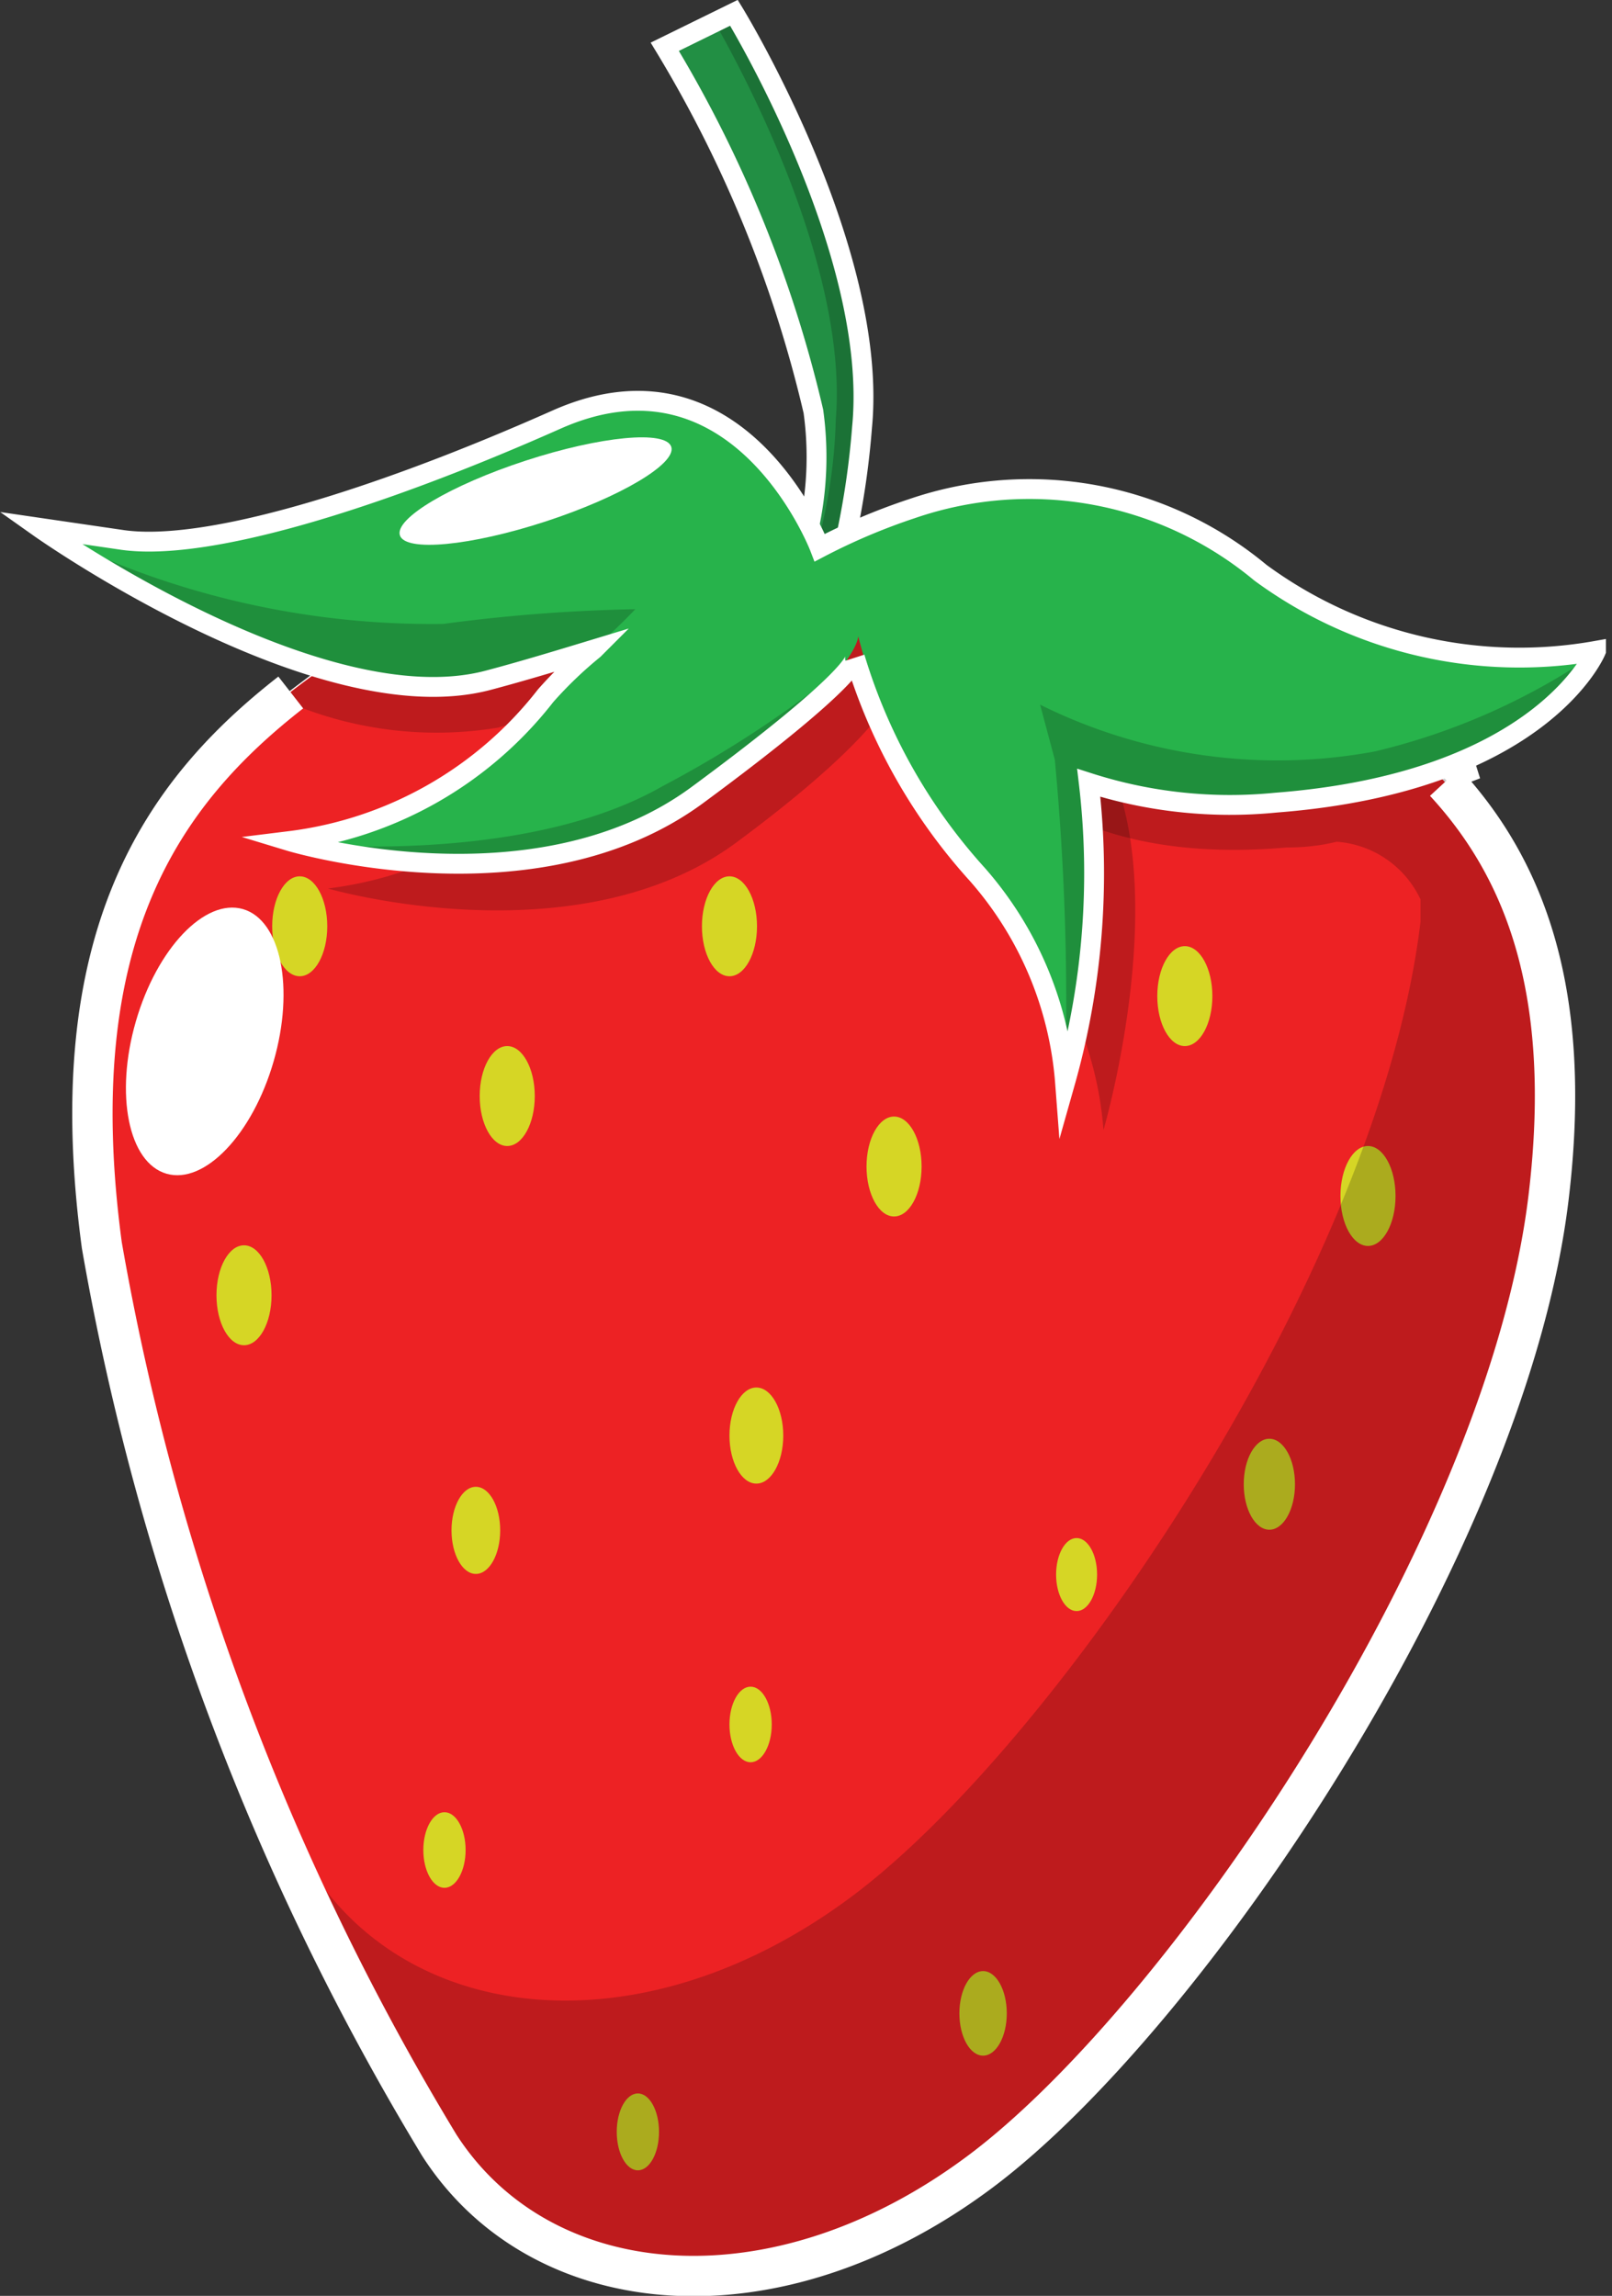 <?xml version="1.0" encoding="UTF-8"?> <svg xmlns="http://www.w3.org/2000/svg" viewBox="0 0 25.17 35.84"><rect x="0" y="0" width="25.17" height="35.84" fill="#333333" stroke="none"/> <defs> <style>.cls-1{fill:#fff;}.cls-2{fill:#228f44;}.cls-3{fill:#010101;opacity:0.2;}.cls-4{fill:#ed2224;}.cls-5{fill:#d6d625;}.cls-6{fill:#27b34b;}.cls-7,.cls-8{fill:none;stroke:#fff;stroke-miterlimit:10;}.cls-7{stroke-width:0.31px;}.cls-8{stroke-width:0.63px;}</style> </defs> <g id="Слой_2" data-name="Слой 2"> <g id="white"> <path class="cls-1" d="M24.64,10.6l.08-.1,0-.06.06-.07,0,0,0-.06,0,0v0h0l0-.05a6.83,6.83,0,0,1-5.24-1.22,5.64,5.64,0,0,0-5.44-1c-.39.13-.71.27-1,.38,0-.13.05-.27.08-.41s0-.18.05-.28c0-.28.08-.59.1-.92.22-2.77-2-6.47-2-6.47L10.38.73A19.55,19.55,0,0,1,12.7,6.42a5.56,5.56,0,0,1,.05.9c0,.11,0,.2,0,.3a4.52,4.52,0,0,1-.06.53v0a3,3,0,0,0-4-1.68C5.83,7.76,3.22,8.61,1.92,8.43L.62,8.24h0l0,0,.07.05.09.05L1,8.47l.13.08.15.09.16.1.18.11A1.18,1.18,0,0,0,1.77,9L2,9.09l.21.12.25.13.23.12.27.14.24.12.28.13.26.11.3.12.26.11.31.11.27.09.17,0-.49.37h0l-.09.07h0l0,0h0l-.12.1-.23.19-.16.14-.21.21-.15.15-.22.23c0,.05-.09.1-.13.16L3,12.37l-.11.14-.3.45,0,0c-.08.14-.17.29-.25.45s0,.11-.08.17-.11.23-.16.35,0,.15-.08.22l-.12.35a2.33,2.33,0,0,0-.07.25c0,.12-.07.24-.1.37a2.56,2.56,0,0,0-.05.27c0,.13,0,.26-.07.4a2.54,2.54,0,0,0,0,.29c0,.14,0,.29,0,.43s0,.21,0,.32,0,.31,0,.48v.32c0,.18,0,.38,0,.57s0,.19,0,.29c0,.3.05.6.1.92A35,35,0,0,0,4.07,28h0c0,.09.07.18.11.27s.13.29.19.44.13.29.2.44l.18.42c.07.14.14.28.2.42s.12.26.19.38.13.28.2.42.12.23.17.35l.2.38.17.32.21.38.14.26.21.37.12.2.31.49A4.25,4.25,0,0,0,8.4,34.93a5,5,0,0,0,2.66.59,7.38,7.38,0,0,0,3.65-1.21c.2-.13.41-.27.61-.42,3.21-2.41,8.21-9.77,8.86-15.2,0-.35.07-.69.08-1a.34.34,0,0,0,0-.1v-.29c0-.18,0-.36,0-.53s0-.13,0-.19a2.46,2.46,0,0,0,0-.28l0-.37c0-.09,0-.18,0-.26s0-.16,0-.23a2.56,2.56,0,0,1-.05-.27c0-.1,0-.2-.08-.3s0,0,0,0a.83.83,0,0,1,0-.15l-.06-.19-.1-.27L23.71,14l-.07-.15-.11-.23a1.71,1.71,0,0,0-.13-.23,1.09,1.09,0,0,0-.08-.15l-.09-.14-.18-.26a.71.71,0,0,0-.1-.14l0,0h0v0l0,0,0,0,0,0,0,0,0,0-.05-.06,0,0-.05-.06h0l-.1-.12h0l0-.06h0a.6.6,0,0,0-.08-.08l.18-.07.26-.1L23,11.8l.23-.11.15-.08.2-.12.13-.08c.07,0,.12-.09.18-.13l.1-.07.17-.14.07-.06.19-.18h0l.15-.17Z"></path> </g> <g id="текст"> <path class="cls-2" d="M10.38.73,11.46.2s2.27,3.7,2,6.47a8.16,8.16,0,0,1-1.17,4l-.83,0A5.79,5.79,0,0,0,12.7,6.42,19.55,19.55,0,0,0,10.38.73Z"></path> <path class="cls-3" d="M11.46.2l-.3.15c.52.91,2.08,3.88,1.89,6.2a8.16,8.16,0,0,1-1.17,4l-.29,0-.08.09.83,0a8.16,8.16,0,0,0,1.17-4C13.73,3.9,11.46.2,11.46.2Z"></path> <path class="cls-4" d="M11.38,8.76s-3.91,0-6.18,1.56S.87,14.07,1.59,19.44A40.51,40.51,0,0,0,6.86,33.49c1.59,2.47,5.25,2.81,8.46.4s8.21-9.77,8.86-15.2-2-7-4-8.37S11.38,8.76,11.38,8.76Z"></path> <path class="cls-3" d="M13.85,9.51A6.39,6.39,0,0,0,9.12,11.6a6,6,0,0,1-4,2.27S9,15,11.5,13.15,14,10.67,14,10.67a9.1,9.1,0,0,0,1.86,3.72,5.56,5.56,0,0,1,1.37,3.25s1-3.41.16-5.53S13.85,9.51,13.85,9.51Z"></path> <ellipse class="cls-5" cx="4.68" cy="14.46" rx="0.43" ry="0.78"></ellipse> <ellipse class="cls-5" cx="7.92" cy="17.11" rx="0.43" ry="0.78"></ellipse> <ellipse class="cls-5" cx="7.43" cy="23.89" rx="0.38" ry="0.68"></ellipse> <ellipse class="cls-5" cx="9.96" cy="33.28" rx="0.33" ry="0.6"></ellipse> <ellipse class="cls-5" cx="11.72" cy="26.92" rx="0.33" ry="0.59"></ellipse> <ellipse class="cls-5" cx="15.35" cy="31.43" rx="0.37" ry="0.66"></ellipse> <ellipse class="cls-5" cx="11.81" cy="22.41" rx="0.42" ry="0.75"></ellipse> <ellipse class="cls-5" cx="6.94" cy="28.88" rx="0.33" ry="0.59"></ellipse> <ellipse class="cls-5" cx="16.81" cy="24.58" rx="0.32" ry="0.57"></ellipse> <ellipse class="cls-5" cx="19.82" cy="23.17" rx="0.4" ry="0.71"></ellipse> <ellipse class="cls-5" cx="3.81" cy="20.22" rx="0.43" ry="0.78"></ellipse> <ellipse class="cls-5" cx="11.39" cy="14.46" rx="0.43" ry="0.78"></ellipse> <ellipse class="cls-5" cx="13.96" cy="18.21" rx="0.43" ry="0.78"></ellipse> <ellipse class="cls-5" cx="21.36" cy="18.67" rx="0.43" ry="0.78"></ellipse> <ellipse class="cls-5" cx="18.5" cy="15.55" rx="0.43" ry="0.78"></ellipse> <path class="cls-3" d="M22.93,12.65h0v0l0,0-.08-.1,0,0-.05-.06,0,0-.05-.06h0l-.1-.12h0l0-.06,0,0-.23-.24h0a14.75,14.75,0,0,0-2.05-1.57C19,9.46,15.89,9.07,13.72,8.89c-.47.2-.77.36-.77.36a3.4,3.4,0,0,0-.2-.43c-.83-.05-1.37-.06-1.37-.06s-3.91,0-6.18,1.56c-.27.19-.54.39-.8.6a5.91,5.91,0,0,0,3.37.44c2.64-.7,6.18-2.1,6.63-1.13s1.52,3.36,5.69,3q.42,0,.78-.09a1.57,1.57,0,0,1,1.31.9c0,.12,0,.24,0,.35-.65,5.43-5.65,12.79-8.86,15.2s-6.87,2.07-8.46-.4c-.23-.36-.49-.79-.76-1.28a37.05,37.05,0,0,0,2.8,5.54c1.59,2.47,5.25,2.81,8.46.4s8.21-9.77,8.86-15.2C24.53,15.72,23.9,13.91,22.93,12.65Z"></path> <path class="cls-6" d="M19.68,8.94a5.64,5.64,0,0,0-5.44-1,9.69,9.69,0,0,0-1.44.61s-1.25-3.27-4.11-2S3.22,8.61,1.92,8.43L.62,8.24s4.35,3.08,7,2.38c.53-.14,1.09-.31,1.65-.48a6.31,6.31,0,0,0-.75.72,6,6,0,0,1-4,2.27s3.82,1.16,6.37-.72S13.4,9.93,13.4,9.93s.64,2.63,1.86,3.72a5.56,5.56,0,0,1,1.37,3.25A12,12,0,0,0,17,12.22a7.22,7.22,0,0,0,2.92.31c4.16-.32,5-2.37,5-2.37A6.83,6.83,0,0,1,19.68,8.94Z"></path> <ellipse class="cls-1" cx="3.19" cy="16.26" rx="2.15" ry="1.12" transform="translate(-13.31 14.81) rotate(-73.89)"></ellipse> <ellipse class="cls-1" cx="8.35" cy="7.71" rx="2.23" ry="0.5" transform="matrix(0.95, -0.31, 0.31, 0.95, -1.96, 2.93)"></ellipse> <path class="cls-3" d="M7.61,10.62l1.64-.47c.25-.22.47-.43.67-.64a26.08,26.08,0,0,0-3,.23A13.28,13.28,0,0,1,.63,8.25C.86,8.4,5,11.3,7.61,10.62Z"></path> <path class="cls-3" d="M24.9,10.21a10.3,10.3,0,0,1-3.43,1.52A8.33,8.33,0,0,1,16.24,11l.23.86a40.39,40.39,0,0,1,.16,5v0A12,12,0,0,0,17,12.22a7.22,7.22,0,0,0,2.92.31C23.72,12.24,24.74,10.52,24.9,10.21Z"></path> <path class="cls-3" d="M13.35,10.27a17.5,17.5,0,0,1-3,2c-2,1.15-5.1.95-5.71.9.44.13,3.93,1,6.32-.73a10.62,10.62,0,0,0,2.36-2.14Z"></path> <path class="cls-7" d="M12.64,8.19a5.16,5.16,0,0,0,.06-1.77A19.55,19.55,0,0,0,10.38.73L11.46.2s2.27,3.7,2,6.47a12.87,12.87,0,0,1-.23,1.62"></path> <path class="cls-8" d="M4.54,10.81c-2,1.56-3.6,3.8-2.95,8.63A40.51,40.51,0,0,0,6.86,33.49c1.59,2.47,5.25,2.81,8.46.4s8.21-9.77,8.86-15.2c.4-3.33-.45-5.21-1.62-6.48"></path> <path class="cls-7" d="M19.68,8.94a5.64,5.64,0,0,0-5.44-1,9.69,9.69,0,0,0-1.44.61s-1.25-3.27-4.11-2S3.22,8.61,1.92,8.43L.62,8.24s4.35,3.08,7,2.38c.53-.14,1.09-.31,1.65-.48a6.31,6.31,0,0,0-.75.72,6,6,0,0,1-4,2.27s3.82,1.16,6.37-.72,2.46-2.14,2.46-2.14a8.82,8.82,0,0,0,1.91,3.38,5.56,5.56,0,0,1,1.37,3.25A12,12,0,0,0,17,12.22a7.22,7.22,0,0,0,2.92.31c4.16-.32,5-2.37,5-2.37A6.83,6.83,0,0,1,19.68,8.94Z"></path> </g> </g> </svg> 